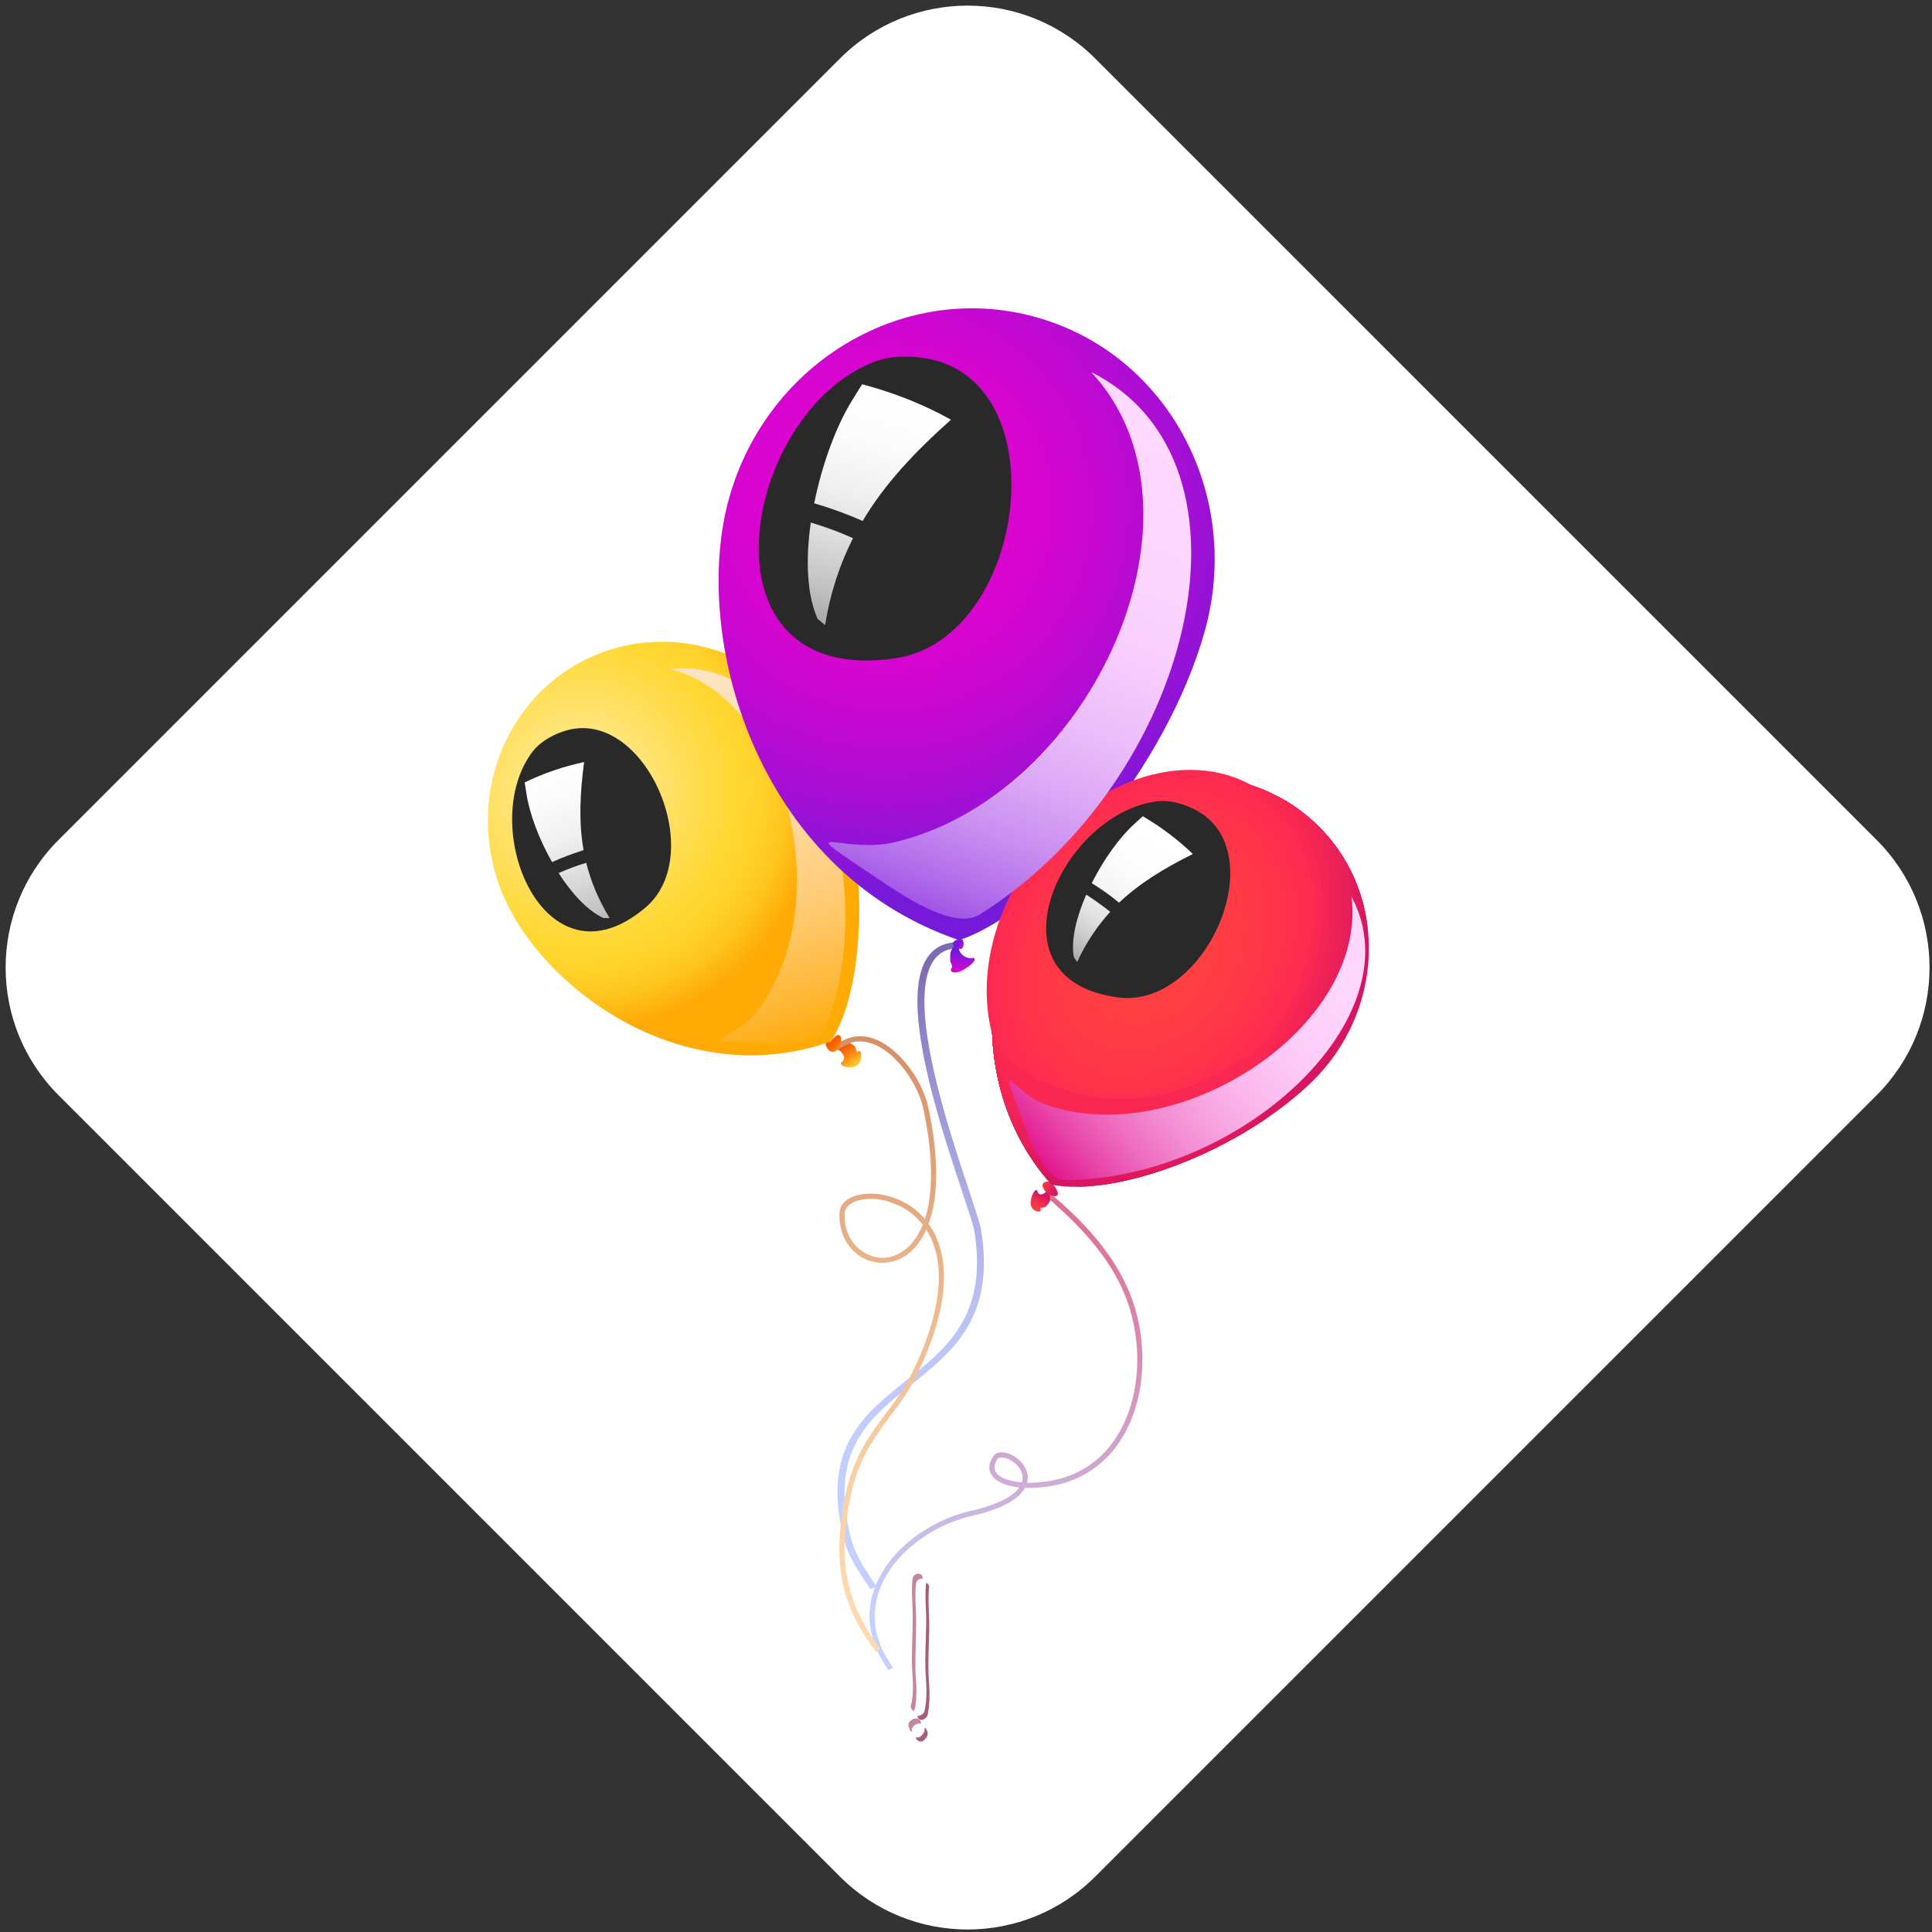 <?xml version="1.0" encoding="utf-8"?>
<!-- Generator: Adobe Illustrator 16.0.0, SVG Export Plug-In . SVG Version: 6.00 Build 0)  -->
<!DOCTYPE svg PUBLIC "-//W3C//DTD SVG 1.1//EN" "http://www.w3.org/Graphics/SVG/1.1/DTD/svg11.dtd">
<svg version="1.1" id="Ebene_1" xmlns="http://www.w3.org/2000/svg" xmlns:xlink="http://www.w3.org/1999/xlink" x="0px" y="0px"
	 width="130px" height="130px" viewBox="0 0 130 130" enable-background="new 0 0 130 130" xml:space="preserve">
<rect x="0" y="0" width="130" height="130" fill="#333333" stroke="none"/>
<path fill="#FFFFFF" d="M73.691,126.277c-4.739,4.74-12.428,4.74-17.169,0L3.935,73.691c-4.741-4.74-4.742-12.428,0-17.17
	L56.522,3.934c4.742-4.741,12.43-4.741,17.169,0l52.588,52.587c4.74,4.742,4.74,12.43,0,17.17L73.691,126.277z"/>
<linearGradient id="SVGID_1_" gradientUnits="userSpaceOnUse" x1="66.548" y1="109.148" x2="72.071" y2="66.497">
	<stop  offset="0" style="stop-color:#C4D0FF"/>
	<stop  offset="0.292" style="stop-color:#D1A2CB"/>
	<stop  offset="0.618" style="stop-color:#DE7498"/>
	<stop  offset="0.864" style="stop-color:#E65878"/>
	<stop  offset="1" style="stop-color:#E94D6C"/>
</linearGradient>
<path fill="url(#SVGID_1_)" d="M70.532,80.188c2.788,2.312,4.77,4.695,5.699,7.393c1.771,5.17-0.035,12.246-6.594,12.527
	c-0.228,0.018-0.438,0.018-0.666,0c-0.368,0.701-1.42,1.42-3.646,1.91c-0.965,0.229-1.93,0.631-2.823,1.174
	c-1.192,0.736-2.228,1.717-2.894,2.873c-0.649,1.139-0.929,2.436-0.631,3.801c0.14,0.578,0.369,1.174,0.736,1.77l0.369,0.578
	l-0.298,0.176l-0.368-0.578c-0.386-0.631-0.631-1.262-0.771-1.875c-0.333-1.453-0.035-2.838,0.667-4.047
	c0.684-1.209,1.771-2.242,3.016-2.996c0.912-0.561,1.911-0.98,2.911-1.209c1.964-0.438,2.945-1.033,3.349-1.594
	c-0.245-0.035-0.474-0.07-0.684-0.123c-0.526-0.141-0.929-0.367-1.14-0.666c-0.264-0.332-0.281-0.77,0.053-1.279
	c0.193-0.314,0.578-0.367,1-0.227c0.385,0.123,0.807,0.42,1.068,0.805c0.229,0.334,0.352,0.736,0.229,1.176
	c0.176,0,0.35,0,0.509-0.02c6.312-0.279,7.978-7.129,6.276-12.07c-0.895-2.611-2.857-4.957-5.594-7.236L70.532,80.188z
	 M67.989,99.617c0.229,0.068,0.492,0.105,0.772,0.121c0.104-0.332,0.018-0.664-0.158-0.945c-0.228-0.332-0.578-0.561-0.894-0.666
	c-0.264-0.088-0.509-0.088-0.614,0.07c-0.228,0.367-0.228,0.666-0.053,0.912C67.218,99.336,67.552,99.512,67.989,99.617
	L67.989,99.617z"/>
<linearGradient id="SVGID_2_" gradientUnits="userSpaceOnUse" x1="69.485" y1="81.681" x2="70.138" y2="80.453">
	<stop  offset="0" style="stop-color:#FF4040"/>
	<stop  offset="0.311" style="stop-color:#FC3C43"/>
	<stop  offset="0.609" style="stop-color:#F1314B"/>
	<stop  offset="0.899" style="stop-color:#E01E5A"/>
	<stop  offset="1" style="stop-color:#D81560"/>
</linearGradient>
<path fill-rule="evenodd" clip-rule="evenodd" fill="url(#SVGID_2_)" d="M70.618,80.117l-0.035-0.264
	c-0.035,0.316-0.666,0.824-0.789,0.281c-0.104-0.42-0.981,1.227,0.054,1.385c0.175,0.035,0.228-0.088,0.14-0.229
	c0-0.018,0.299-0.035,0.369-0.088C70.864,80.678,70.583,80.695,70.618,80.117L70.618,80.117z"/>
<linearGradient id="SVGID_3_" gradientUnits="userSpaceOnUse" x1="69.655" y1="79.263" x2="70.922" y2="80.145">
	<stop  offset="0" style="stop-color:#FF4040"/>
	<stop  offset="0.311" style="stop-color:#FC3C43"/>
	<stop  offset="0.609" style="stop-color:#F1314B"/>
	<stop  offset="0.899" style="stop-color:#E01E5A"/>
	<stop  offset="1" style="stop-color:#D81560"/>
</linearGradient>
<path fill-rule="evenodd" clip-rule="evenodd" fill="url(#SVGID_3_)" d="M70.843,79.705c-0.018-0.316-1.14-0.316-0.491,0.473
	c0.368,0.402,1.315,0.561,0.526-0.455L70.843,79.705z"/>
<linearGradient id="SVGID_4_" gradientUnits="userSpaceOnUse" x1="60.003" y1="102.564" x2="64.83" y2="65.29">
	<stop  offset="0" style="stop-color:#C4D0FF"/>
	<stop  offset="0.206" style="stop-color:#C1CCFC"/>
	<stop  offset="0.404" style="stop-color:#BAC1F3"/>
	<stop  offset="0.597" style="stop-color:#ACADE5"/>
	<stop  offset="0.789" style="stop-color:#9A92D1"/>
	<stop  offset="0.977" style="stop-color:#8270B7"/>
	<stop  offset="1" style="stop-color:#7F6BB3"/>
</linearGradient>
<path fill="url(#SVGID_4_)" d="M64.517,63.803c-1.718,0-2.314,1.467-2.314,3.576c0,3.727,1.876,9.348,2.999,12.711
	c0.421,1.283,0.736,2.229,0.807,2.643c0.981,5.912-1.894,8.203-4.699,10.449c-2.682,2.137-5.295,4.215-4.243,9.471
	c0.315,1.65,0.719,2.277,1.525,3.514c0.123,0.168,0.245,0.367,0.386,0.582l-0.403,0.197c-0.141-0.197-0.264-0.396-0.386-0.58
	c-0.841-1.283-1.262-1.926-1.596-3.637c-1.087-5.484,1.631-7.639,4.383-9.838c2.736-2.184,5.524-4.398,4.577-10.1
	c-0.07-0.381-0.386-1.326-0.807-2.596c-1.122-3.377-3.015-9.043-3.015-12.816c0-2.353,0.736-3.988,2.787-3.988V63.803z"/>
<linearGradient id="SVGID_5_" gradientUnits="userSpaceOnUse" x1="65.256" y1="64.032" x2="64.336" y2="63.342">
	<stop  offset="0" style="stop-color:#E600CD"/>
	<stop  offset="0.417" style="stop-color:#BA0AD2"/>
	<stop  offset="1" style="stop-color:#761ADA"/>
</linearGradient>
<path fill-rule="evenodd" clip-rule="evenodd" fill="url(#SVGID_5_)" d="M64.745,63.21c-0.229-0.105-0.859,0.175-0.562,0.455
	c0.054,0.053,0.438,0.264,0.544,0.158C64.92,63.613,64.815,63.246,64.745,63.21L64.745,63.21z"/>
<linearGradient id="SVGID_6_" gradientUnits="userSpaceOnUse" x1="64.731" y1="65.571" x2="64.769" y2="64.114">
	<stop  offset="0" style="stop-color:#E600CD"/>
	<stop  offset="0.417" style="stop-color:#BA0AD2"/>
	<stop  offset="1" style="stop-color:#761ADA"/>
</linearGradient>
<path fill-rule="evenodd" clip-rule="evenodd" fill="url(#SVGID_6_)" d="M64.675,63.386l-0.352,0.07
	c-0.42,0.562-0.385,0.596-0.385,1.175c0,0.156,0.211,0.367,0.088,0.508c-0.193,0.279,0.244,0.438,0.789,0.122
	c1.227-0.735,0.631-0.876,0.561-0.788c-0.088,0.07-0.895-0.123-0.859-0.789C64.517,63.561,64.587,63.491,64.675,63.386
	L64.675,63.386z"/>
<linearGradient id="SVGID_7_" gradientUnits="userSpaceOnUse" x1="57.625" y1="71.778" x2="56.743" y2="70.398">
	<stop  offset="0" style="stop-color:#FFD730"/>
	<stop  offset="0.195" style="stop-color:#FDB925"/>
	<stop  offset="0.565" style="stop-color:#FA8611"/>
	<stop  offset="0.845" style="stop-color:#F86605"/>
	<stop  offset="1" style="stop-color:#F75A00"/>
</linearGradient>
<path fill-rule="evenodd" clip-rule="evenodd" fill="url(#SVGID_7_)" d="M56.381,70.43l-0.245,0.141
	c0.315-0.055,0.964,0.561,0.491,0.91c-0.368,0.279,1.438,0.807,1.315-0.561c-0.018-0.246-0.141-0.264-0.264-0.088
	c0,0-0.105-0.402-0.192-0.455C56.855,69.92,56.96,70.271,56.381,70.43L56.381,70.43z"/>
<linearGradient id="SVGID_8_" gradientUnits="userSpaceOnUse" x1="56.054" y1="107.79" x2="61.577" y2="65.138">
	<stop  offset="0" style="stop-color:#FFDAAE"/>
	<stop  offset="0.187" style="stop-color:#FAD0A5"/>
	<stop  offset="0.5" style="stop-color:#ECB78D"/>
	<stop  offset="0.899" style="stop-color:#D68D67"/>
	<stop  offset="1" style="stop-color:#D0815C"/>
</linearGradient>
<path fill="url(#SVGID_8_)" d="M56.398,70.219c0.316-0.229,0.631-0.367,0.965-0.438c0.736-0.158,1.473,0.035,2.139,0.455
	c0.667,0.402,1.28,1.033,1.789,1.734c0.579,0.807,1,1.734,1.174,2.559c0.772,3.625,0.631,6.166,0.018,7.814v0.016
	c1.314,1.822,1.684,4.994-0.736,10.039c-0.561,1.191-1.21,2.068-1.876,2.926c-1.193,1.613-2.385,3.189-2.858,6.57
	c-0.263,1.752-0.263,3.277,0.087,4.73c0.334,1.455,1.017,2.838,2.122,4.328l-0.281,0.211c-1.14-1.525-1.841-2.945-2.192-4.451
	c-0.351-1.506-0.351-3.066-0.087-4.871c0.491-3.469,1.701-5.08,2.928-6.709c0.649-0.859,1.297-1.734,1.841-2.875
	c2.28-4.746,2.034-7.76,0.895-9.512c-0.21,0.455-0.456,0.84-0.719,1.156c-0.527,0.596-1.157,0.928-1.789,1.033
	s-1.263-0.018-1.806-0.314c-0.93-0.543-1.596-1.631-1.525-3.031c0.052-0.631,0.596-1.051,1.385-1.209l0,0
	c0.684-0.123,1.525-0.07,2.349,0.244c0.719,0.264,1.438,0.719,2.017,1.402c0.508-1.594,0.614-4.012-0.105-7.412
	c-0.175-0.787-0.578-1.68-1.14-2.451c-0.473-0.666-1.034-1.244-1.666-1.629c-0.613-0.369-1.262-0.545-1.893-0.422
	c-0.281,0.07-1.018,0.453-1.298,0.646L56.398,70.219z M61.344,83.674c0.28-0.332,0.543-0.754,0.753-1.262
	c-0.561-0.719-1.279-1.191-1.999-1.453c-0.754-0.299-1.543-0.352-2.156-0.229l0,0c-0.631,0.123-1.07,0.439-1.105,0.877
	c-0.07,1.262,0.526,2.225,1.35,2.697c0.474,0.281,1.035,0.385,1.578,0.299C60.327,84.498,60.87,84.199,61.344,83.674L61.344,83.674z
	"/>
<linearGradient id="SVGID_9_" gradientUnits="userSpaceOnUse" x1="57.036" y1="71.028" x2="56.037" y2="70.068">
	<stop  offset="0" style="stop-color:#FFD730"/>
	<stop  offset="0.195" style="stop-color:#FDB925"/>
	<stop  offset="0.565" style="stop-color:#FA8611"/>
	<stop  offset="0.845" style="stop-color:#F86605"/>
	<stop  offset="1" style="stop-color:#F75A00"/>
</linearGradient>
<path fill-rule="evenodd" clip-rule="evenodd" fill="url(#SVGID_9_)" d="M55.645,70.008c-0.315,0.105,0.228,1.314,0.807,0.475
	c0.28-0.422,0.193-1.314-0.456-0.527c-0.036,0.035-0.088,0.088-0.123,0.158L55.645,70.008z"/>
<radialGradient id="SVGID_10_" cx="39.014" cy="53.444" r="16.157" gradientTransform="matrix(1 0 0 1 0 -0.257)" gradientUnits="userSpaceOnUse">
	<stop  offset="0" style="stop-color:#FFEDAA"/>
	<stop  offset="0.654" style="stop-color:#FFD730"/>
	<stop  offset="0.752" style="stop-color:#FFD22B"/>
	<stop  offset="0.867" style="stop-color:#FFC41E"/>
	<stop  offset="0.991" style="stop-color:#FFAC07"/>
	<stop  offset="1" style="stop-color:#FFAA05"/>
</radialGradient>
<path fill-rule="evenodd" clip-rule="evenodd" fill="url(#SVGID_10_)" d="M40.075,44.079c6.102-2.558,13.203,0.526,15.851,6.885
	c2.578,6.185,2.455,15.278-0.018,19.114c-9.907,3.504-19.427-3.539-22.075-9.899C31.168,53.837,33.974,46.619,40.075,44.079
	L40.075,44.079z"/>
<linearGradient id="SVGID_11_" gradientUnits="userSpaceOnUse" x1="46.778" y1="44.82" x2="54.734" y2="70.885">
	<stop  offset="0" style="stop-color:#FFE2C1"/>
	<stop  offset="0.151" style="stop-color:#FFE1BD"/>
	<stop  offset="0.296" style="stop-color:#FFDDB2"/>
	<stop  offset="0.438" style="stop-color:#FFD89E"/>
	<stop  offset="0.578" style="stop-color:#FFCF83"/>
	<stop  offset="0.717" style="stop-color:#FFC560"/>
	<stop  offset="0.855" style="stop-color:#FFB836"/>
	<stop  offset="0.99" style="stop-color:#FFA904"/>
	<stop  offset="1" style="stop-color:#FFA800"/>
</linearGradient>
<path fill-rule="evenodd" clip-rule="evenodd" fill="url(#SVGID_11_)" d="M45.107,45.025c8.224,2.158,11.291,16.45,5.611,23.281
	c-1.561,1.889-4.699,1.762,0.859,1.852c1.087,0.018,3.594,0.018,4.05-1.168C59.538,58.473,53.839,44.001,45.107,45.025
	L45.107,45.025z"/>
<path fill-rule="evenodd" clip-rule="evenodd" fill="#292929" d="M35.833,50.578c-3.805,5.028,0.807,16.242,7.592,10.495
	c4.331-3.662-0.193-13.806-5.611-11.826C37.042,49.51,36.271,50,35.833,50.578L35.833,50.578z"/>
<linearGradient id="SVGID_12_" gradientUnits="userSpaceOnUse" x1="36.723" y1="50.994" x2="41.429" y2="63.269">
	<stop  offset="0" style="stop-color:#FFFFFF"/>
	<stop  offset="0.217" style="stop-color:#FBFBFB"/>
	<stop  offset="0.424" style="stop-color:#F0F0F0"/>
	<stop  offset="0.628" style="stop-color:#DCDCDC"/>
	<stop  offset="0.828" style="stop-color:#C2C2C2"/>
	<stop  offset="1" style="stop-color:#A4A4A4"/>
</linearGradient>
<path fill-rule="evenodd" clip-rule="evenodd" fill="url(#SVGID_12_)" d="M41.022,61.774h-0.42
	c-1.087-0.508-2.139-1.665-3.016-3.031c0.614-0.263,1.245-0.508,1.859-0.684C39.76,59.304,40.251,60.513,41.022,61.774
	L41.022,61.774z M37.147,58.007c-0.895-1.559-1.525-3.293-1.719-4.573c-0.052-0.315-0.087-0.578-0.123-0.788
	c1.315-0.631,2.647-1.086,3.998-1.367c-0.28,2.12-0.368,4.064-0.035,5.921C38.567,57.429,37.849,57.692,37.147,58.007L37.147,58.007
	z"/>
<path fill="#A35F7C" d="M62.481,112.723c-0.035-0.912,0.018-1.822,0.036-2.732c0.017-0.527,0.017-1.053-0.018-1.596
	c-0.018-0.525-0.035-1.068,0.018-1.611c0.017-0.193-0.176-0.314-0.351-0.281c-0.193,0.018-0.315,0.211-0.333,0.404
	c-0.087,0.893,0.036,1.752,0.018,2.627c0,0.912-0.052,1.84-0.052,2.732c0,0.527,0.034,1.053,0.07,1.561c0,0.262,0,0.525-0.018,0.787
	c0,0.07,0,0.123-0.018,0.193c0,0.018,0,0.07-0.017,0.105v0.035c-0.017,0.123-0.036,0.264-0.087,0.402
	c-0.036,0.176,0.07,0.352,0.245,0.385c0.176,0,0.368-0.139,0.438-0.314C62.622,114.492,62.534,113.598,62.481,112.723
	L62.481,112.723z M62.359,116.402c-0.035-0.088-0.141-0.176-0.263-0.158c-0.087,0-0.157,0-0.228,0.035
	c-0.088,0.053-0.14,0.088-0.21,0.158c-0.123,0.139-0.123,0.35-0.017,0.473v0.053c0.017,0.104,0.105,0.156,0.192,0.191
	c0.088,0.053,0.246,0.035,0.333-0.053c0.105-0.104,0.193-0.191,0.246-0.35C62.447,116.629,62.412,116.508,62.359,116.402
	L62.359,116.402z"/>
<path fill="#C5859F" d="M62.044,112.115c-0.035-0.91,0.018-1.822,0.036-2.732c0.017-0.525,0.017-1.051-0.018-1.596
	c-0.018-0.525-0.035-1.068,0.018-1.611c0.017-0.191-0.176-0.314-0.351-0.279c-0.193,0.018-0.316,0.211-0.333,0.402
	c-0.088,0.895,0.035,1.752,0.017,2.629c0,0.91-0.052,1.84-0.052,2.732c0,0.525,0.035,1.051,0.07,1.559c0,0.264,0,0.527-0.018,0.789
	c0,0.07,0,0.123-0.017,0.193c0,0.018,0,0.07-0.018,0.104v0.037c-0.018,0.121-0.036,0.262-0.087,0.402
	c-0.036,0.176,0.07,0.35,0.245,0.385c0.175,0,0.368-0.141,0.438-0.314C62.185,113.885,62.097,112.992,62.044,112.115L62.044,112.115
	z M61.921,115.795c-0.035-0.088-0.14-0.176-0.263-0.158c-0.087,0-0.158,0-0.228,0.035c-0.088,0.053-0.14,0.088-0.211,0.158
	c-0.123,0.141-0.123,0.35-0.017,0.473v0.053c0.017,0.105,0.105,0.158,0.193,0.193c0.087,0.053,0.246,0.035,0.333-0.053
	c0.105-0.105,0.192-0.193,0.245-0.35C62.01,116.021,61.974,115.9,61.921,115.795L61.921,115.795z"/>
<radialGradient id="SVGID_13_" cx="59.787" cy="34.41" r="26.147" gradientTransform="matrix(1 0 0 1 0 -0.257)" gradientUnits="userSpaceOnUse">
	<stop  offset="0" style="stop-color:#E600CD"/>
	<stop  offset="0.196" style="stop-color:#E201CD"/>
	<stop  offset="0.384" style="stop-color:#D704CF"/>
	<stop  offset="0.568" style="stop-color:#C308D1"/>
	<stop  offset="0.75" style="stop-color:#A80ED4"/>
	<stop  offset="0.929" style="stop-color:#8616D8"/>
	<stop  offset="1" style="stop-color:#761ADA"/>
</radialGradient>
<path fill-rule="evenodd" clip-rule="evenodd" fill="url(#SVGID_13_)" d="M69.759,21.355c8.838,2.488,13.888,11.966,11.293,21.164
	c-2.525,8.953-10.504,18.729-16.518,20.744C50.753,58.55,46.475,42.677,49.07,33.479C51.665,24.298,60.94,18.85,69.759,21.355
	L69.759,21.355z"/>
<g>
	<g>
		<defs>
			<path id="SVGID_14_" d="M88.837,55.729c4.576,4.661,4.312,12.3-0.545,17.048c-4.734,4.625-13.132,7.812-17.551,6.938
				c-6.82-7.797-3.84-19.098,1.035-23.846C76.633,51.122,84.276,51.051,88.837,55.729L88.837,55.729z"/>
		</defs>
		<clipPath id="SVGID_15_">
			<use xlink:href="#SVGID_14_"  overflow="visible"/>
		</clipPath>
		
			<rect x="63.921" y="51.051" clip-path="url(#SVGID_15_)" fill-rule="evenodd" clip-rule="evenodd" fill="#D81560" width="29.492" height="29.539"/>
		<path clip-path="url(#SVGID_15_)" fill-rule="evenodd" clip-rule="evenodd" fill="#D81560" d="M66.54,56.227
			c1.36-1.942,2.963-3.578,4.696-4.873c0.435-0.324,0.875-0.626,1.323-0.907v0.464h15.855v-0.224
			c0.335,0.306,0.648,0.632,0.938,0.975c0.582,0.687,1.076,1.445,1.482,2.26c0.811,1.629,1.27,3.486,1.368,5.453
			c0.198,3.935-1.04,8.31-3.763,12.195c-2.723,3.887-6.412,6.543-10.177,7.701c-3.766,1.158-7.606,0.814-10.631-1.305
			c-1.511-1.059-2.676-2.461-3.487-4.092c-0.406-0.814-0.723-1.686-0.951-2.6h0.586v-8.97h-0.217
			C64.188,60.234,65.179,58.169,66.54,56.227z"/>
		<path clip-path="url(#SVGID_15_)" fill-rule="evenodd" clip-rule="evenodd" fill="#DA175E" d="M66.698,56.337
			c1.341-1.914,2.921-3.526,4.629-4.802c0.428-0.319,0.862-0.617,1.304-0.894v0.27h14.573v-0.877
			c5.96,4.176,6.443,13.768,1.078,21.427c-2.683,3.828-6.319,6.447-10.03,7.588c-3.71,1.141-7.495,0.803-10.476-1.285
			s-4.591-5.529-4.786-9.408h0.79v-6.027h-0.016C64.381,60.287,65.356,58.252,66.698,56.337z"/>
		<path clip-path="url(#SVGID_15_)" fill-rule="evenodd" clip-rule="evenodd" fill="#DD185D" d="M66.856,56.449
			c1.322-1.886,2.879-3.475,4.562-4.732c0.841-0.628,1.715-1.174,2.606-1.633v0.828h13.037v-0.673
			c5.872,4.115,6.348,13.566,1.062,21.112c-5.286,7.543-14.331,10.324-20.204,6.209c-2.936-2.057-4.523-5.447-4.715-9.268
			C63.011,64.47,64.214,60.221,66.856,56.449z"/>
		<path clip-path="url(#SVGID_15_)" fill-rule="evenodd" clip-rule="evenodd" fill="#DF195C" d="M67.016,56.56
			c1.302-1.858,2.835-3.422,4.493-4.661c0.828-0.62,1.689-1.157,2.566-1.609v0.622h12.843v-0.469
			c5.785,4.053,6.253,13.363,1.046,20.796c-5.207,7.432-14.117,10.17-19.902,6.117c-2.893-2.025-4.455-5.367-4.645-9.131
			C63.228,64.462,64.412,60.276,67.016,56.56z"/>
		<path clip-path="url(#SVGID_15_)" fill-rule="evenodd" clip-rule="evenodd" fill="#E11A5C" d="M67.175,56.671
			c1.281-1.83,2.791-3.371,4.424-4.591c0.816-0.61,1.664-1.14,2.529-1.585v0.416h12.647v-0.265c5.697,3.991,6.159,13.16,1.03,20.481
			c-5.128,7.318-13.904,10.016-19.601,6.025c-2.849-1.996-4.389-5.287-4.575-8.992C63.444,64.453,64.61,60.331,67.175,56.671z"/>
		<path clip-path="url(#SVGID_15_)" fill-rule="evenodd" clip-rule="evenodd" fill="#E31C5B" d="M67.333,56.783
			c1.263-1.802,2.749-3.319,4.357-4.521c0.803-0.601,1.637-1.122,2.488-1.56v0.209h12.454V50.85
			c5.609,3.93,6.063,12.958,1.014,20.166c-5.049,7.205-13.689,9.861-19.299,5.932c-2.806-1.965-4.321-5.203-4.505-8.854
			C63.659,64.445,64.808,60.386,67.333,56.783z"/>
		<path clip-path="url(#SVGID_15_)" fill-rule="evenodd" clip-rule="evenodd" fill="#E61E5A" d="M67.491,56.894
			c1.242-1.773,2.707-3.267,4.289-4.449c0.791-0.591,1.613-1.104,2.451-1.536v0.003h11.189v-0.507
			c0.367,0.191,0.723,0.408,1.068,0.649c5.521,3.869,5.97,12.757,0.999,19.851c-4.97,7.094-13.476,9.709-18.998,5.84
			c-2.761-1.934-4.253-5.123-4.435-8.715C63.876,64.436,65.007,60.44,67.491,56.894z"/>
		<path clip-path="url(#SVGID_15_)" fill-rule="evenodd" clip-rule="evenodd" fill="#E81F59" d="M67.65,57.005
			c2.446-3.491,5.761-5.879,9.145-6.919v0.826h7.389v-0.786c0.759,0.28,1.483,0.656,2.163,1.132
			c5.435,3.808,5.875,12.554,0.982,19.536c-4.891,6.98-13.262,9.555-18.695,5.748c-2.718-1.904-4.186-5.043-4.364-8.578
			C64.092,64.427,65.204,60.496,67.65,57.005z"/>
		<path clip-path="url(#SVGID_15_)" fill-rule="evenodd" clip-rule="evenodd" fill="#EA2059" d="M67.81,57.116
			c2.406-3.435,5.668-5.785,8.996-6.808v0.603h7.271v-0.564c0.745,0.276,1.46,0.646,2.128,1.114
			c5.346,3.746,5.779,12.351,0.967,19.22c-4.812,6.869-13.049,9.4-18.395,5.654C63.43,72.59,62.997,63.985,67.81,57.116z"/>
		<path clip-path="url(#SVGID_15_)" fill-rule="evenodd" clip-rule="evenodd" fill="#EC2158" d="M67.968,57.227
			c2.367-3.378,5.576-5.689,8.85-6.696v0.38h4.863V50.03c1.573,0.179,3.066,0.714,4.381,1.635
			c5.258,3.685,5.685,12.149,0.951,18.905c-4.734,6.756-12.834,9.246-18.094,5.562C63.66,72.447,63.234,63.984,67.968,57.227z"/>
		<path clip-path="url(#SVGID_15_)" fill-rule="evenodd" clip-rule="evenodd" fill="#ED2257" d="M68.126,57.338
			c2.328-3.322,5.482-5.595,8.703-6.584v0.157h4.781v-0.65c1.547,0.176,3.016,0.703,4.308,1.608
			c5.171,3.623,5.591,11.946,0.936,18.59c-4.655,6.645-12.62,9.092-17.792,5.469S63.472,63.982,68.126,57.338z"/>
		<path clip-path="url(#SVGID_15_)" fill-rule="evenodd" clip-rule="evenodd" fill="#F02356" d="M68.285,57.45
			c2.288-3.266,5.39-5.5,8.555-6.473s6.394-0.685,8.936,1.096c5.083,3.562,5.495,11.743,0.919,18.275
			c-4.575,6.531-12.406,8.938-17.49,5.377C64.121,72.162,63.71,63.981,68.285,57.45z"/>
		<path clip-path="url(#SVGID_15_)" fill-rule="evenodd" clip-rule="evenodd" fill="#F22456" d="M68.444,57.561
			c2.248-3.209,5.297-5.406,8.406-6.362c3.111-0.956,6.284-0.672,8.781,1.078c4.997,3.5,5.401,11.541,0.904,17.959
			c-4.497,6.418-12.193,8.785-17.188,5.285C64.351,72.02,63.947,63.98,68.444,57.561z"/>
		<path clip-path="url(#SVGID_15_)" fill-rule="evenodd" clip-rule="evenodd" fill="#F42555" d="M68.603,57.672
			c2.209-3.153,5.203-5.311,8.26-6.25c3.056-0.939,6.173-0.661,8.627,1.059c4.908,3.439,5.307,11.339,0.889,17.644
			c-4.419,6.307-11.979,8.631-16.888,5.191S64.185,63.978,68.603,57.672z"/>
		<path clip-path="url(#SVGID_15_)" fill-rule="evenodd" clip-rule="evenodd" fill="#F52553" d="M68.761,57.783
			c2.17-3.097,5.111-5.216,8.113-6.139c3.001-0.922,6.062-0.648,8.473,1.04c4.82,3.377,5.211,11.136,0.872,17.329
			c-4.339,6.193-11.765,8.477-16.585,5.1C64.812,71.736,64.423,63.976,68.761,57.783z"/>
		<path clip-path="url(#SVGID_15_)" fill-rule="evenodd" clip-rule="evenodd" fill="#F82753" d="M68.92,57.895
			c2.13-3.041,5.019-5.121,7.964-6.027c2.947-0.906,5.953-0.637,8.32,1.021c4.732,3.316,5.117,10.933,0.855,17.014
			c-4.26,6.082-11.551,8.322-16.283,5.006C65.044,71.594,64.659,63.975,68.92,57.895z"/>
		<path clip-path="url(#SVGID_15_)" fill-rule="evenodd" clip-rule="evenodd" fill="#F92852" d="M69.079,58.005
			c2.09-2.984,4.924-5.026,7.816-5.915c2.893-0.889,5.844-0.625,8.166,1.002c4.645,3.255,5.021,10.731,0.84,16.701
			c-4.182,5.967-11.337,8.166-15.982,4.912S64.897,63.974,69.079,58.005z"/>
		
			<ellipse transform="matrix(-0.819 -0.574 0.574 -0.819 104.283 160.697)" clip-path="url(#SVGID_15_)" fill-rule="evenodd" clip-rule="evenodd" fill="#FB2951" cx="77.49" cy="63.899" rx="10.077" ry="12.947"/>
		
			<ellipse transform="matrix(-0.819 -0.574 0.574 -0.819 104.287 160.696)" clip-path="url(#SVGID_15_)" fill-rule="evenodd" clip-rule="evenodd" fill="#FD2A51" cx="77.49" cy="63.899" rx="9.883" ry="12.697"/>
		
			<ellipse transform="matrix(-0.819 -0.574 0.574 -0.819 104.283 160.698)" clip-path="url(#SVGID_15_)" fill-rule="evenodd" clip-rule="evenodd" fill="#FF2B50" cx="77.49" cy="63.899" rx="9.689" ry="12.448"/>
		
			<ellipse transform="matrix(-0.819 -0.574 0.574 -0.819 104.287 160.697)" clip-path="url(#SVGID_15_)" fill-rule="evenodd" clip-rule="evenodd" fill="#FF2C50" cx="77.49" cy="63.899" rx="9.495" ry="12.199"/>
		
			<ellipse transform="matrix(-0.819 -0.574 0.574 -0.819 104.289 160.696)" clip-path="url(#SVGID_15_)" fill-rule="evenodd" clip-rule="evenodd" fill="#FF2C4F" cx="77.49" cy="63.899" rx="9.302" ry="11.95"/>
		
			<ellipse transform="matrix(-0.819 -0.574 0.574 -0.819 104.284 160.697)" clip-path="url(#SVGID_15_)" fill-rule="evenodd" clip-rule="evenodd" fill="#FF2D4E" cx="77.49" cy="63.899" rx="9.107" ry="11.701"/>
		
			<ellipse transform="matrix(-0.819 -0.574 0.574 -0.819 104.286 160.696)" clip-path="url(#SVGID_15_)" fill-rule="evenodd" clip-rule="evenodd" fill="#FF2E4E" cx="77.49" cy="63.899" rx="8.914" ry="11.452"/>
		
			<ellipse transform="matrix(-0.819 -0.574 0.574 -0.819 104.288 160.696)" clip-path="url(#SVGID_15_)" fill-rule="evenodd" clip-rule="evenodd" fill="#FF304D" cx="77.49" cy="63.899" rx="8.72" ry="11.203"/>
		
			<ellipse transform="matrix(-0.819 -0.574 0.574 -0.819 104.292 160.694)" clip-path="url(#SVGID_15_)" fill-rule="evenodd" clip-rule="evenodd" fill="#FF304D" cx="77.49" cy="63.899" rx="8.527" ry="10.954"/>
		
			<ellipse transform="matrix(-0.819 -0.574 0.574 -0.819 104.288 160.695)" clip-path="url(#SVGID_15_)" fill-rule="evenodd" clip-rule="evenodd" fill="#FF314C" cx="77.49" cy="63.898" rx="8.332" ry="10.705"/>
		
			<ellipse transform="matrix(-0.819 -0.574 0.574 -0.819 104.289 160.695)" clip-path="url(#SVGID_15_)" fill-rule="evenodd" clip-rule="evenodd" fill="#FF324C" cx="77.49" cy="63.898" rx="8.139" ry="10.456"/>
		
			<ellipse transform="matrix(-0.819 -0.574 0.574 -0.819 104.291 160.694)" clip-path="url(#SVGID_15_)" fill-rule="evenodd" clip-rule="evenodd" fill="#FF324A" cx="77.49" cy="63.898" rx="7.945" ry="10.207"/>
		
			<ellipse transform="matrix(-0.819 -0.574 0.574 -0.819 104.296 160.693)" clip-path="url(#SVGID_15_)" fill-rule="evenodd" clip-rule="evenodd" fill="#FF334A" cx="77.49" cy="63.898" rx="7.751" ry="9.958"/>
		
			<ellipse transform="matrix(-0.819 -0.574 0.574 -0.819 104.29 160.694)" clip-path="url(#SVGID_15_)" fill-rule="evenodd" clip-rule="evenodd" fill="#FF3449" cx="77.49" cy="63.898" rx="7.557" ry="9.709"/>
		
			<ellipse transform="matrix(-0.819 -0.574 0.574 -0.819 104.282 160.698)" clip-path="url(#SVGID_15_)" fill-rule="evenodd" clip-rule="evenodd" fill="#FF3449" cx="77.49" cy="63.899" rx="7.364" ry="9.461"/>
		
			<ellipse transform="matrix(-0.819 -0.574 0.574 -0.819 104.284 160.698)" clip-path="url(#SVGID_15_)" fill-rule="evenodd" clip-rule="evenodd" fill="#FF3548" cx="77.49" cy="63.899" rx="7.17" ry="9.211"/>
		
			<ellipse transform="matrix(-0.819 -0.574 0.574 -0.819 104.285 160.697)" clip-path="url(#SVGID_15_)" fill-rule="evenodd" clip-rule="evenodd" fill="#FF3548" cx="77.49" cy="63.899" rx="6.976" ry="8.962"/>
		
			<ellipse transform="matrix(-0.819 -0.574 0.574 -0.819 104.28 160.698)" clip-path="url(#SVGID_15_)" fill-rule="evenodd" clip-rule="evenodd" fill="#FF3648" cx="77.49" cy="63.899" rx="6.782" ry="8.714"/>
		
			<ellipse transform="matrix(-0.819 -0.574 0.574 -0.819 104.285 160.696)" clip-path="url(#SVGID_15_)" fill-rule="evenodd" clip-rule="evenodd" fill="#FF3747" cx="77.49" cy="63.899" rx="6.589" ry="8.465"/>
		
			<ellipse transform="matrix(-0.819 -0.574 0.574 -0.819 104.288 160.696)" clip-path="url(#SVGID_15_)" fill-rule="evenodd" clip-rule="evenodd" fill="#FF3747" cx="77.49" cy="63.899" rx="6.395" ry="8.215"/>
		
			<ellipse transform="matrix(-0.819 -0.574 0.574 -0.819 104.294 160.694)" clip-path="url(#SVGID_15_)" fill-rule="evenodd" clip-rule="evenodd" fill="#FF3846" cx="77.49" cy="63.899" rx="6.201" ry="7.967"/>
		
			<ellipse transform="matrix(-0.819 -0.574 0.574 -0.819 104.286 160.696)" clip-path="url(#SVGID_15_)" fill-rule="evenodd" clip-rule="evenodd" fill="#FF3846" cx="77.49" cy="63.899" rx="6.007" ry="7.718"/>
		
			<ellipse transform="matrix(-0.819 -0.574 0.574 -0.819 104.29 160.695)" clip-path="url(#SVGID_15_)" fill-rule="evenodd" clip-rule="evenodd" fill="#FF3946" cx="77.49" cy="63.899" rx="5.813" ry="7.469"/>
		
			<ellipse transform="matrix(-0.819 -0.574 0.574 -0.819 104.293 160.694)" clip-path="url(#SVGID_15_)" fill-rule="evenodd" clip-rule="evenodd" fill="#FF3945" cx="77.49" cy="63.899" rx="5.62" ry="7.22"/>
		
			<ellipse transform="matrix(-0.819 -0.574 0.574 -0.819 104.291 160.694)" clip-path="url(#SVGID_15_)" fill-rule="evenodd" clip-rule="evenodd" fill="#FF3945" cx="77.49" cy="63.898" rx="5.426" ry="6.97"/>
		
			<ellipse transform="matrix(-0.819 -0.574 0.574 -0.819 104.292 160.693)" clip-path="url(#SVGID_15_)" fill-rule="evenodd" clip-rule="evenodd" fill="#FF3A45" cx="77.489" cy="63.898" rx="5.232" ry="6.722"/>
		
			<ellipse transform="matrix(-0.819 -0.574 0.574 -0.819 104.291 160.695)" clip-path="url(#SVGID_15_)" fill-rule="evenodd" clip-rule="evenodd" fill="#FF3A44" cx="77.49" cy="63.898" rx="5.038" ry="6.473"/>
		
			<ellipse transform="matrix(-0.819 -0.574 0.574 -0.819 104.295 160.693)" clip-path="url(#SVGID_15_)" fill-rule="evenodd" clip-rule="evenodd" fill="#FF3C44" cx="77.49" cy="63.898" rx="4.844" ry="6.223"/>
		
			<ellipse transform="matrix(-0.819 -0.574 0.574 -0.819 104.28 160.698)" clip-path="url(#SVGID_15_)" fill-rule="evenodd" clip-rule="evenodd" fill="#FF3C44" cx="77.49" cy="63.899" rx="4.651" ry="5.976"/>
		
			<ellipse transform="matrix(-0.819 -0.574 0.574 -0.819 104.276 160.699)" clip-path="url(#SVGID_15_)" fill-rule="evenodd" clip-rule="evenodd" fill="#FF3C44" cx="77.49" cy="63.899" rx="4.457" ry="5.727"/>
		
			<ellipse transform="matrix(-0.819 -0.574 0.574 -0.819 104.279 160.699)" clip-path="url(#SVGID_15_)" fill-rule="evenodd" clip-rule="evenodd" fill="#FF3D42" cx="77.49" cy="63.899" rx="4.263" ry="5.477"/>
		
			<ellipse transform="matrix(-0.819 -0.574 0.574 -0.819 104.288 160.696)" clip-path="url(#SVGID_15_)" fill-rule="evenodd" clip-rule="evenodd" fill="#FF3D42" cx="77.49" cy="63.899" rx="4.07" ry="5.228"/>
		
			<ellipse transform="matrix(-0.819 -0.574 0.574 -0.819 104.285 160.696)" clip-path="url(#SVGID_15_)" fill-rule="evenodd" clip-rule="evenodd" fill="#FF3D42" cx="77.49" cy="63.899" rx="3.876" ry="4.979"/>
		
			<ellipse transform="matrix(-0.819 -0.574 0.574 -0.819 104.276 160.698)" clip-path="url(#SVGID_15_)" fill-rule="evenodd" clip-rule="evenodd" fill="#FF3E42" cx="77.49" cy="63.899" rx="3.682" ry="4.73"/>
		
			<ellipse transform="matrix(-0.819 -0.574 0.574 -0.819 104.279 160.698)" clip-path="url(#SVGID_15_)" fill-rule="evenodd" clip-rule="evenodd" fill="#FF3E42" cx="77.49" cy="63.899" rx="3.488" ry="4.481"/>
		
			<ellipse transform="matrix(-0.819 -0.574 0.574 -0.819 104.29 160.695)" clip-path="url(#SVGID_15_)" fill-rule="evenodd" clip-rule="evenodd" fill="#FF3E41" cx="77.49" cy="63.899" rx="3.295" ry="4.232"/>
		
			<ellipse transform="matrix(-0.819 -0.574 0.574 -0.819 104.293 160.694)" clip-path="url(#SVGID_15_)" fill-rule="evenodd" clip-rule="evenodd" fill="#FF3E41" cx="77.49" cy="63.899" rx="3.101" ry="3.983"/>
		
			<ellipse transform="matrix(-0.819 -0.574 0.574 -0.819 104.288 160.695)" clip-path="url(#SVGID_15_)" fill-rule="evenodd" clip-rule="evenodd" fill="#FF3F41" cx="77.49" cy="63.899" rx="2.906" ry="3.734"/>
		
			<ellipse transform="matrix(-0.819 -0.574 0.574 -0.819 104.279 160.698)" clip-path="url(#SVGID_15_)" fill-rule="evenodd" clip-rule="evenodd" fill="#FF3F41" cx="77.49" cy="63.899" rx="2.713" ry="3.485"/>
		
			<ellipse transform="matrix(-0.819 -0.574 0.574 -0.819 104.294 160.694)" clip-path="url(#SVGID_15_)" fill-rule="evenodd" clip-rule="evenodd" fill="#FF3F41" cx="77.49" cy="63.899" rx="2.519" ry="3.236"/>
		
			<ellipse transform="matrix(-0.819 -0.574 0.574 -0.819 104.298 160.692)" clip-path="url(#SVGID_15_)" fill-rule="evenodd" clip-rule="evenodd" fill="#FF3F41" cx="77.49" cy="63.899" rx="2.326" ry="2.987"/>
		
			<ellipse transform="matrix(-0.819 -0.574 0.574 -0.819 104.262 160.704)" clip-path="url(#SVGID_15_)" fill-rule="evenodd" clip-rule="evenodd" fill="#FF3F41" cx="77.49" cy="63.899" rx="2.131" ry="2.739"/>
		
			<ellipse transform="matrix(-0.819 -0.574 0.574 -0.819 104.269 160.701)" clip-path="url(#SVGID_15_)" fill-rule="evenodd" clip-rule="evenodd" fill="#FF3F40" cx="77.49" cy="63.899" rx="1.938" ry="2.49"/>
		
			<ellipse transform="matrix(-0.819 -0.574 0.574 -0.819 104.289 160.696)" clip-path="url(#SVGID_15_)" fill-rule="evenodd" clip-rule="evenodd" fill="#FF4040" cx="77.49" cy="63.899" rx="1.744" ry="2.241"/>
		
			<ellipse transform="matrix(-0.819 -0.574 0.574 -0.819 104.296 160.693)" clip-path="url(#SVGID_15_)" fill-rule="evenodd" clip-rule="evenodd" fill="#FF4040" cx="77.49" cy="63.899" rx="1.551" ry="1.992"/>
		
			<ellipse transform="matrix(-0.819 -0.574 0.574 -0.819 104.266 160.702)" clip-path="url(#SVGID_15_)" fill-rule="evenodd" clip-rule="evenodd" fill="#FF4040" cx="77.49" cy="63.899" rx="1.356" ry="1.742"/>
		
			<ellipse transform="matrix(-0.819 -0.574 0.574 -0.819 104.279 160.698)" clip-path="url(#SVGID_15_)" fill-rule="evenodd" clip-rule="evenodd" fill="#FF4040" cx="77.49" cy="63.899" rx="1.163" ry="1.493"/>
		
			<ellipse transform="matrix(-0.819 -0.574 0.574 -0.819 104.288 160.695)" clip-path="url(#SVGID_15_)" fill-rule="evenodd" clip-rule="evenodd" fill="#FF4040" cx="77.49" cy="63.899" rx="0.969" ry="1.245"/>
		
			<ellipse transform="matrix(-0.819 -0.573 0.573 -0.819 104.338 160.681)" clip-path="url(#SVGID_15_)" fill-rule="evenodd" clip-rule="evenodd" fill="#FF4040" cx="77.49" cy="63.899" rx="0.775" ry="0.996"/>
		
			<ellipse transform="matrix(-0.819 -0.574 0.574 -0.819 104.249 160.706)" clip-path="url(#SVGID_15_)" fill-rule="evenodd" clip-rule="evenodd" fill="#FF4040" cx="77.49" cy="63.898" rx="0.581" ry="0.747"/>
		
			<ellipse transform="matrix(-0.819 -0.574 0.574 -0.819 104.329 160.684)" clip-path="url(#SVGID_15_)" fill-rule="evenodd" clip-rule="evenodd" fill="#FF4040" cx="77.49" cy="63.898" rx="0.387" ry="0.498"/>
		
			<ellipse transform="matrix(-0.82 -0.573 0.573 -0.82 104.369 160.674)" clip-path="url(#SVGID_15_)" fill-rule="evenodd" clip-rule="evenodd" fill="#FF4040" cx="77.49" cy="63.899" rx="0.194" ry="0.249"/>
	</g>
</g>
<linearGradient id="SVGID_16_" gradientUnits="userSpaceOnUse" x1="76.287" y1="27.235" x2="61.42" y2="66.291">
	<stop  offset="0.018" style="stop-color:#FFD9FF"/>
	<stop  offset="0.239" style="stop-color:#FDD6FE"/>
	<stop  offset="0.385" style="stop-color:#F7CDFD"/>
	<stop  offset="0.509" style="stop-color:#ECBEFA"/>
	<stop  offset="0.622" style="stop-color:#DDA9F6"/>
	<stop  offset="0.727" style="stop-color:#C98EF0"/>
	<stop  offset="0.825" style="stop-color:#B16CEA"/>
	<stop  offset="0.917" style="stop-color:#9444E2"/>
	<stop  offset="1" style="stop-color:#761ADA"/>
</linearGradient>
<path fill-rule="evenodd" clip-rule="evenodd" fill="url(#SVGID_16_)" d="M73.425,25.039c8.681,9.331,0.1,28.449-13.218,31.632
	c-3.667,0.878-7.591-1.848-0.515,2.872c1.387,0.915,4.598,3.019,6.223,1.995C80.185,52.61,85.574,31.113,73.425,25.039
	L73.425,25.039z"/>
<linearGradient id="SVGID_17_" gradientUnits="userSpaceOnUse" x1="92.721" y1="59.83" x2="70.607" y2="78.908">
	<stop  offset="0" style="stop-color:#FFD9FF"/>
	<stop  offset="0.223" style="stop-color:#FFD6FD"/>
	<stop  offset="0.371" style="stop-color:#FDCDF8"/>
	<stop  offset="0.498" style="stop-color:#FBBEEF"/>
	<stop  offset="0.612" style="stop-color:#F8A9E3"/>
	<stop  offset="0.718" style="stop-color:#F38ED3"/>
	<stop  offset="0.818" style="stop-color:#EE6CBF"/>
	<stop  offset="0.911" style="stop-color:#E844A8"/>
	<stop  offset="1" style="stop-color:#E1178E"/>
</linearGradient>
<path fill-rule="evenodd" clip-rule="evenodd" fill="url(#SVGID_17_)" d="M90.944,60.337c1.051,8.827-11.66,17.065-20.49,14.02
	c-2.438-0.826-3.523-3.928-1.463,1.523c0.395,1.062,1.351,3.521,2.682,3.521C83.409,79.365,95.294,68.504,90.944,60.337
	L90.944,60.337z"/>
<path fill-rule="evenodd" clip-rule="evenodd" fill="#292929" d="M58.854,24.333c-9.083,3.486-12.168,21.988,1.42,19.955
	c8.679-1.296,11.011-18.309,2.28-20.131C61.326,23.913,59.906,23.93,58.854,24.333L58.854,24.333z"/>
<path fill-rule="evenodd" clip-rule="evenodd" fill="#292929" d="M78.001,53.907c-6.523,0.63-11.889,12.071-2.719,13.21
	c5.874,0.736,10.485-9.881,5.138-12.632C79.684,54.1,78.755,53.837,78.001,53.907L78.001,53.907z"/>
<linearGradient id="SVGID_18_" gradientUnits="userSpaceOnUse" x1="60.514" y1="26.546" x2="56.423" y2="42.707">
	<stop  offset="0" style="stop-color:#FFFFFF"/>
	<stop  offset="0.217" style="stop-color:#FBFBFB"/>
	<stop  offset="0.424" style="stop-color:#F0F0F0"/>
	<stop  offset="0.628" style="stop-color:#DCDCDC"/>
	<stop  offset="0.828" style="stop-color:#C2C2C2"/>
	<stop  offset="1" style="stop-color:#A4A4A4"/>
</linearGradient>
<path fill-rule="evenodd" clip-rule="evenodd" fill="url(#SVGID_18_)" d="M55.522,42.063l-0.509-0.42
	c-0.736-1.665-0.807-4.029-0.456-6.482c1,0.298,1.946,0.648,2.84,1.051C56.521,37.946,55.873,39.856,55.522,42.063L55.522,42.063z
	 M54.786,33.864c0.544-2.698,1.526-5.309,2.595-6.991c0.263-0.42,0.456-0.753,0.631-1.016c2.139,0.561,4.155,1.367,5.979,2.383
	c-2.437,2.172-4.471,4.328-5.944,6.815C57.013,34.6,55.926,34.197,54.786,33.864L54.786,33.864z"/>
<linearGradient id="SVGID_19_" gradientUnits="userSpaceOnUse" x1="78.158" y1="56.41" x2="72.43" y2="64.798">
	<stop  offset="0" style="stop-color:#FFFFFF"/>
	<stop  offset="0.298" style="stop-color:#FCFCFC"/>
	<stop  offset="0.49" style="stop-color:#F4F4F4"/>
	<stop  offset="0.652" style="stop-color:#E5E5E5"/>
	<stop  offset="0.798" style="stop-color:#D0D0D0"/>
	<stop  offset="0.932" style="stop-color:#B5B5B5"/>
	<stop  offset="1" style="stop-color:#A4A4A4"/>
</linearGradient>
<path fill-rule="evenodd" clip-rule="evenodd" fill="url(#SVGID_19_)" d="M72.478,64.735l-0.229-0.351
	c-0.192-1.191,0.193-2.698,0.842-4.187c0.561,0.368,1.104,0.753,1.613,1.156C73.845,62.3,73.091,63.403,72.478,64.735L72.478,64.735
	z M73.46,59.426c0.806-1.612,1.893-3.102,2.857-3.977c0.227-0.21,0.42-0.386,0.578-0.526c1.263,0.736,2.385,1.594,3.367,2.54
	c-1.93,0.964-3.578,1.963-4.963,3.277C74.739,60.267,74.108,59.829,73.46,59.426L73.46,59.426z"/>
<path fill="#FFFFFF" d="M62.274,112.451c-0.035-0.91,0.018-1.822,0.036-2.732c0.017-0.525,0.017-1.051-0.018-1.594
	c-0.018-0.525-0.035-1.068,0.018-1.611c0.017-0.193-0.176-0.316-0.351-0.281c-0.193,0.018-0.316,0.211-0.333,0.402
	c-0.088,0.895,0.036,1.752,0.018,2.629c0,0.91-0.053,1.84-0.053,2.732c0,0.525,0.035,1.051,0.071,1.559c0,0.264,0,0.527-0.019,0.789
	c0,0.07,0,0.123-0.018,0.193c0,0.018,0,0.07-0.017,0.105v0.035c-0.018,0.121-0.036,0.262-0.087,0.402
	c-0.036,0.176,0.069,0.35,0.245,0.385c0.177,0,0.368-0.141,0.439-0.314C62.414,114.223,62.327,113.328,62.274,112.451
	L62.274,112.451z M62.152,116.131c-0.035-0.088-0.14-0.176-0.263-0.158c-0.087,0-0.158,0-0.228,0.037
	c-0.089,0.051-0.141,0.086-0.211,0.156c-0.122,0.141-0.122,0.35-0.017,0.473v0.053c0.017,0.105,0.104,0.158,0.192,0.193
	c0.087,0.053,0.246,0.035,0.333-0.053c0.105-0.105,0.193-0.193,0.246-0.352C62.239,116.359,62.205,116.236,62.152,116.131
	L62.152,116.131z"/>
</svg>

